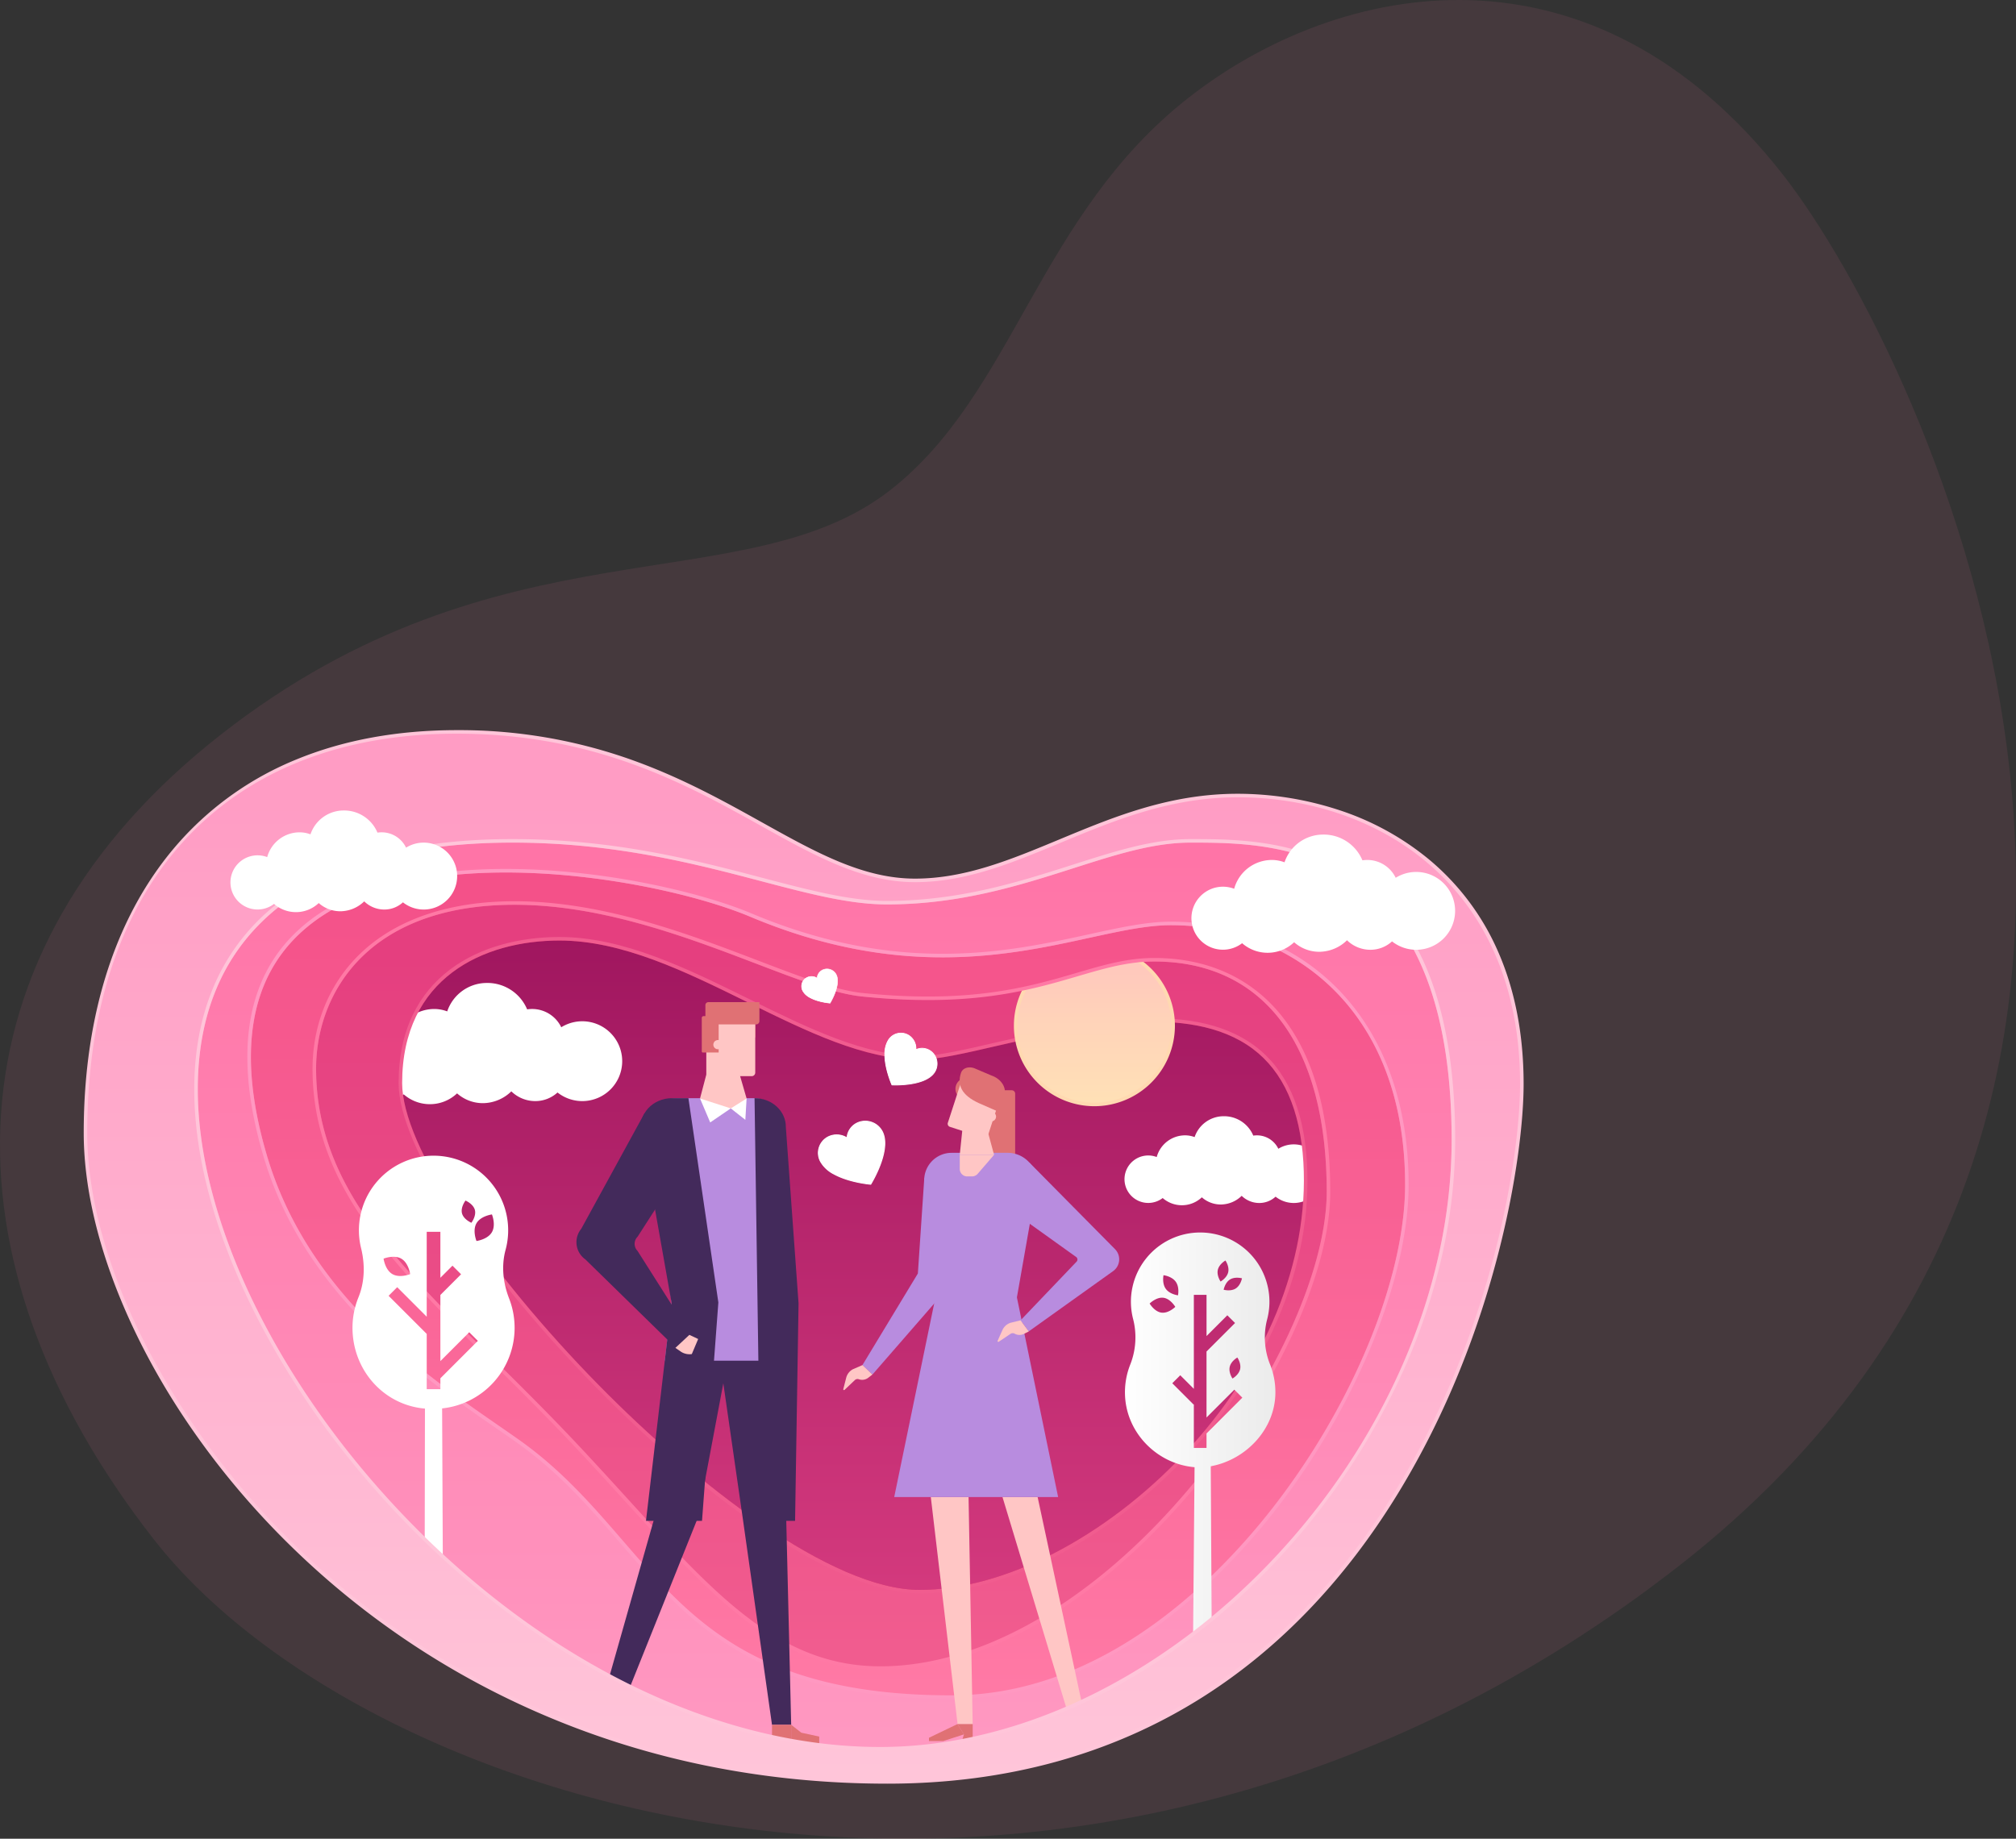 <svg xmlns="http://www.w3.org/2000/svg" xmlns:xlink="http://www.w3.org/1999/xlink" width="1083.68" height="988.618" viewBox="0 0 1083.68 988.618"><rect x="0" y="0" width="1083.68" height="988.618" fill="#333333" stroke="none"/><defs><style>.a{fill:#e77099;opacity:0.1;isolation:isolate;}.b{fill:url(#a);}.c{fill:#c92261;}.d{fill:#fff;}.e{fill:url(#b);}.f{fill:#f15c8f;}.g{fill:url(#c);}.h{fill:#ffd9b1;}.i{fill:url(#d);}.j{fill:#ff79a5;}.k{fill:url(#e);}.l{fill:#ff98c1;}.m{fill:#432a5b;}.n{fill:#e07174;}.o{fill:#b88cdf;}.p{fill:#ffc6c5;}.q{fill:url(#f);}.r{fill:url(#g);}.s{fill:url(#h);}.t{fill:#ffc5d9;}</style><linearGradient id="a" x1="0.5" y1="0.993" x2="0.5" y2="-0.009" gradientUnits="objectBoundingBox"><stop offset="0.004" stop-color="#d3397d"/><stop offset="1" stop-color="#9e155e"/></linearGradient><linearGradient id="b" x1="0.5" y1="0.981" x2="0.5" y2="0.068" gradientUnits="objectBoundingBox"><stop offset="0.004" stop-color="#f15c8f"/><stop offset="1" stop-color="#e53f7f"/></linearGradient><linearGradient id="c" x1="0.5" y1="1.013" x2="0.5" y2="-0.271" gradientUnits="objectBoundingBox"><stop offset="0" stop-color="#ffe1b6"/><stop offset="0.428" stop-color="#ffd3b9"/><stop offset="0.995" stop-color="#ffbbc1"/></linearGradient><linearGradient id="d" x1="0.5" y1="0.987" x2="0.5" y2="0.044" gradientUnits="objectBoundingBox"><stop offset="0" stop-color="#ff79a5"/><stop offset="1" stop-color="#f34e87"/></linearGradient><linearGradient id="e" x1="0.5" y1="0.987" x2="0.5" y2="-0.035" gradientUnits="objectBoundingBox"><stop offset="0" stop-color="#ff98c1"/><stop offset="1" stop-color="#ff70a4"/></linearGradient><linearGradient id="f" x1="45.885" y1="-20.174" x2="47" y2="-20.174" gradientUnits="objectBoundingBox"><stop offset="0" stop-color="#fff"/><stop offset="0.995" stop-color="#ebebeb"/></linearGradient><linearGradient id="g" x1="0" y1="0.5" x2="1" y2="0.5" xlink:href="#f"/><linearGradient id="h" x1="0.5" y1="0.991" x2="0.5" y2="0.056" gradientUnits="objectBoundingBox"><stop offset="0" stop-color="#ffc5d9"/><stop offset="1" stop-color="#ff9cc4"/></linearGradient></defs><g transform="translate(37.785 386.322)"><path class="a" d="M345.041,24.887c-81.052,63.36-93.982,159.1-160.422,211.036C106.226,297.2-24.95,249.9-175.1,367.274s-153.482,282.906-36.22,432.91c117.565,150.392,499.892,264.29,820.12,13.96S742.264,166.067,664.36,66.41C561.619-65.026,426.1-38.478,345.041,24.887Z" transform="translate(256.253 -358.811)"/><g transform="translate(130.217 98.233)"><g transform="translate(46.267 19.223)"><path class="b" d="M36.614,103.206c0-54.368,40.449-77.591,85.523-77.591,66.521,0,132.937,64.025,193.517,64.025,44.038,0,199.661-72.536,207.309,56.076C530.1,265.765,405.555,376.648,315.782,376.648S36.614,173.288,36.614,103.206Z" transform="translate(-35.664 -24.66)"/><path class="c" d="M316.568,378.388c-21.394,0-48.989-11.111-82.015-33.026-29.251-19.414-61.038-46.279-91.91-77.7-29.39-29.911-56.041-62.172-75.038-90.856C47.219,146.049,36.45,120.868,36.45,104c0-57.911,44.669-78.546,86.473-78.546,34.259,0,68.536,16.9,101.683,33.234,32.128,15.835,62.473,30.791,91.834,30.791,9.519,0,24.549-3.48,41.954-7.515,43.668-10.115,103.472-23.976,138.345,2.084,16.837,12.587,26.246,33.582,27.96,62.4,1.673,28.133-3.706,56.828-15.992,85.292-11.088,25.69-27.925,50.911-48.688,72.948C417.179,350.15,362.215,378.388,316.568,378.388ZM122.923,27.355C82.04,27.355,38.349,47.487,38.349,104c0,16.5,10.665,41.311,30.843,71.766,18.933,28.579,45.5,60.748,74.806,90.566,52.335,53.256,125.15,110.159,172.569,110.159,45.138,0,99.575-28.012,142.062-73.1,43.934-46.626,67.326-103.785,64.17-156.821-1.679-28.238-10.833-48.757-27.2-60.991-34.161-25.534-93.473-11.794-136.776-1.754-17.515,4.059-32.644,7.562-42.382,7.562-29.807,0-60.343-15.054-92.674-30.988C190.816,44.152,156.742,27.355,122.923,27.355Z" transform="translate(-36.45 -25.45)"/></g><g transform="translate(21.052 43.934)"><path class="d" d="M118.963,71.144A20.635,20.635,0,0,1,84.988,86.893a16.916,16.916,0,0,1-11.916,4.893,18.129,18.129,0,0,1-13.137-5.61C56.426,90,50.544,92.509,44.14,92.851V29.885c.8-.017,1.28-.029,1.65-.029,9.455,0,19.107,5.946,22.268,14.3a17.9,17.9,0,0,1,3.219-.3,16.691,16.691,0,0,1,15.378,10.2,20.694,20.694,0,0,1,32.308,17.08Z" transform="translate(25.6 -29.057)"/><path class="d" d="M103.566,29.861V92.827a12.253,12.253,0,0,1-1.291.041A20.547,20.547,0,0,1,88.188,87.3a20.634,20.634,0,0,1-28.718.585,16.583,16.583,0,1,1-3.891-27.867A20.635,20.635,0,0,1,83.55,45.378,21.945,21.945,0,0,1,103.566,29.861Z" transform="translate(-31.429 -29.033)"/><path class="d" d="M74.118,94.9a21.307,21.307,0,0,1-14.046-5.275,17.372,17.372,0,1,1-4.383-30.015A21.56,21.56,0,0,1,76.4,43.724a19.776,19.776,0,0,1,7.041,1.285,22.462,22.462,0,0,1,20.2-15.262c.579-.017,1.042-.029,1.419-.029a23.144,23.144,0,0,1,21.336,14.2,17.771,17.771,0,0,1,2.652-.2,17.373,17.373,0,0,1,15.691,9.82,21.459,21.459,0,1,1-2.009,35.075,17.666,17.666,0,0,1-11.956,4.626A18.435,18.435,0,0,1,117.9,88a22.1,22.1,0,0,1-14.174,6.311V94.3a7.226,7.226,0,0,1-1.06.046,20.847,20.847,0,0,1-13.931-5.263A21.18,21.18,0,0,1,74.118,94.9ZM60.124,87.507l.521.481a19.7,19.7,0,0,0,27.5-.562l.55-.556.567.533a19.323,19.323,0,0,0,13.4,5.344h.417l.544-.035A20.366,20.366,0,0,0,117.306,86.3l.6-.648.591.654a16.734,16.734,0,0,0,12.275,5.338,16.068,16.068,0,0,0,11.354-4.661l.521-.515.556.475a19.826,19.826,0,1,0,1.639-31.555l-.811.556-.382-.909a15.778,15.778,0,0,0-14.6-9.71,16.368,16.368,0,0,0-3.011.284l-.66.122-.237-.631a21.527,21.527,0,0,0-20.08-13.78c-.359,0-.811.012-1.355.029A20.9,20.9,0,0,0,84.7,46.3l-.261.834-.811-.336A18.285,18.285,0,0,0,76.4,45.322,19.944,19.944,0,0,0,57.026,60.879l-.214.961-.9-.4a15.639,15.639,0,0,0-6.433-1.372,15.786,15.786,0,0,0-.012,31.573,15.554,15.554,0,0,0,10.115-3.682Z" transform="translate(-32.095 -29.718)"/></g><g transform="translate(436.446 115.585)"><path class="d" d="M167.625,72.511a15.155,15.155,0,0,1-24.949,11.563,12.419,12.419,0,0,1-8.749,3.59,13.31,13.31,0,0,1-9.646-4.117c-2.577,2.808-6.9,4.649-11.6,4.9V42.212c.585-.012.938-.017,1.21-.017,6.948,0,14.035,4.366,16.351,10.5a13.294,13.294,0,0,1,2.368-.214A12.25,12.25,0,0,1,143.9,59.97a15.189,15.189,0,0,1,23.721,12.541Z" transform="translate(-61.472 -41.604)"/><path class="d" d="M156.318,42.2V88.436c0,.017-.631.029-.944.029a15.067,15.067,0,0,1-10.347-4.088,15.148,15.148,0,0,1-21.093.428,12.175,12.175,0,1,1-2.854-20.462,15.161,15.161,0,0,1,20.543-10.752A16.111,16.111,0,0,1,156.318,42.2Z" transform="translate(-103.346 -41.59)"/><path class="d" d="M134.7,89.958a15.668,15.668,0,0,1-10.318-3.873,12.759,12.759,0,1,1-3.213-22.042,15.838,15.838,0,0,1,15.2-11.667,14.493,14.493,0,0,1,5.17.944,16.493,16.493,0,0,1,14.828-11.2c.428-.012.77-.023,1.048-.023a17,17,0,0,1,15.662,10.428,13.811,13.811,0,0,1,1.945-.145,12.751,12.751,0,0,1,11.522,7.214,15.757,15.757,0,1,1-1.476,25.754,12.957,12.957,0,0,1-8.778,3.4,13.521,13.521,0,0,1-9.449-3.856,16.174,16.174,0,0,1-10.4,4.638v-.006a5.259,5.259,0,0,1-.782.035,15.3,15.3,0,0,1-10.231-3.868A15.542,15.542,0,0,1,134.7,89.958Zm-10.277-5.431.382.353A14.475,14.475,0,0,0,145,84.47l.4-.405.417.388a14.2,14.2,0,0,0,9.843,3.926h.307l.4-.029a14.962,14.962,0,0,0,10.046-4.707l.434-.481.434.481a12.3,12.3,0,0,0,9.015,3.926,11.776,11.776,0,0,0,8.338-3.428l.382-.376.411.347a14.556,14.556,0,1,0,1.2-23.166l-.6.405-.278-.666a11.584,11.584,0,0,0-10.723-7.133,12.218,12.218,0,0,0-2.206.208l-.486.087-.174-.457a15.807,15.807,0,0,0-14.741-10.121c-.272,0-.6.012-1,.023A15.347,15.347,0,0,0,142.47,54.269l-.191.614-.6-.243a13.331,13.331,0,0,0-5.309-1.089,14.654,14.654,0,0,0-14.226,11.424l-.151.706-.66-.3a11.6,11.6,0,1,0,2.692,19.477Z" transform="translate(-103.839 -42.093)"/></g><path class="e" d="M480.169,52.807c-39.673,0-71.494,27.317-157.087,18.806-38.15-3.8-110.93-49.319-186.778-49.319-77.377,0-107.681,46.094-107.681,89.119,0,78.095,66.868,124.1,140.325,202.127,62.578,66.469,99.882,120.107,164.012,120.107,121.959,0,240.827-168.841,240.827-256.118S533.431,52.807,480.169,52.807ZM354.059,392.555c-89.767,0-279.168-203.36-279.168-273.442,0-54.368,40.449-77.591,85.523-77.591,66.521,0,132.937,64.025,193.517,64.025,44.038,0,199.66-72.536,207.309,56.076C568.379,281.672,443.832,392.555,354.059,392.555Z" transform="translate(-27.673 -21.344)"/><path class="f" d="M333.745,435.387c-54.784,0-89.559-38.208-137.691-91.082-8.6-9.443-17.486-19.211-27.016-29.332-15.106-16.044-29.778-30.582-43.969-44.64C71.09,216.857,28.459,174.614,28.459,112.2c0-23.71,8.917-45.509,25.111-61.373C72.729,32.054,101.609,22.13,137.09,22.13c47.286,0,93.455,17.654,130.557,31.839,22.529,8.615,41.989,16.056,56.313,17.48,53.893,5.361,86.681-3.607,113.026-10.816,15.685-4.29,29.228-8,43.969-8,27.965,0,51.311,10.37,67.517,29.98,17.949,21.73,27.051,53.928,27.051,95.7,0,21.556-7.11,48.265-20.566,77.238-13.438,28.938-32.227,58.044-54.339,84.163-23.727,28.041-50.459,51.478-77.3,67.789C392.872,426,362.736,435.387,333.745,435.387ZM137.09,24.029c-78.778,0-106.726,47.495-106.726,88.169,0,61.622,42.382,103.617,96.044,156.78,14.2,14.07,28.886,28.62,44.015,44.693,9.542,10.132,18.435,19.9,27.039,29.349,47.8,52.521,82.345,90.462,136.284,90.462,54.032,0,114.322-34.624,165.419-95,44.536-52.613,74.453-116.98,74.453-160.173,0-78.656-33.773-123.772-92.662-123.772-14.481,0-27.913,3.677-43.465,7.926-26.495,7.249-59.474,16.27-113.72,10.874-14.579-1.447-34.143-8.928-56.8-17.6C230.013,41.619,184.023,24.029,137.09,24.029ZM354.844,394.29c-21.394,0-48.989-11.111-82.015-33.026-29.251-19.414-61.038-46.279-91.91-77.7-29.39-29.911-56.041-62.172-75.038-90.856C85.5,161.951,74.726,136.771,74.726,119.9c0-57.911,44.669-78.546,86.473-78.546,34.259,0,68.536,16.9,101.683,33.234,32.128,15.835,62.474,30.791,91.834,30.791,9.519,0,24.549-3.48,41.954-7.515,43.668-10.115,103.472-23.976,138.345,2.084,16.837,12.587,26.246,33.582,27.96,62.4,1.673,28.133-3.706,56.828-15.992,85.292-11.088,25.69-27.925,50.911-48.688,72.948C455.456,366.053,400.492,394.29,354.844,394.29ZM161.2,43.258c-40.883,0-84.574,20.132-84.574,76.641,0,16.5,10.665,41.311,30.843,71.766,18.933,28.579,45.5,60.748,74.806,90.566,52.335,53.256,125.15,110.159,172.569,110.159,45.138,0,99.575-28.012,142.062-73.1,43.934-46.626,67.326-103.785,64.17-156.821-1.679-28.238-10.833-48.757-27.2-60.991C499.714,75.942,440.4,89.681,397.1,99.721c-17.515,4.059-32.644,7.562-42.382,7.562-29.807,0-60.343-15.054-92.674-30.988C229.092,60.054,195.018,43.258,161.2,43.258Z" transform="translate(-28.459 -22.13)"/><g transform="translate(377.001 23.652)"><circle class="g" cx="42.329" cy="42.329" r="42.329" transform="translate(0.952 0.948)"/><path class="h" d="M136.852,112.769a43.277,43.277,0,1,1,43.28-43.274A43.326,43.326,0,0,1,136.852,112.769Zm0-84.655a41.378,41.378,0,1,0,41.375,41.381A41.425,41.425,0,0,0,136.852,28.114Z" transform="translate(-93.572 -26.215)"/></g></g><g transform="translate(66.626 64.807)"><g transform="translate(28.552 16.07)"><path class="i" d="M518.026,47.635c-46.6,0-115.608,41.856-225.767-4.493C219.451,12.507-25.95-22.036,31.092,172.263c24.185,82.368,97.757,126.69,136.1,153.868,75.1,53.221,81.522,137.477,232.987,137.477,135.931,0,244.712-177.9,244.712-275.48C644.9,97.365,587.257,47.635,518.026,47.635ZM361.941,448c-64.129,0-101.434-53.638-164.012-120.107C124.472,249.872,57.6,203.865,57.6,125.77c0-43.025,30.3-89.119,107.681-89.119,75.848,0,148.645,45.387,186.778,49.319,91.232,9.4,117.414-18.806,157.087-18.806,53.262,0,93.618,37.449,93.618,124.721S483.9,448,361.941,448Z" transform="translate(-21.616 -18.346)"/><path class="j" d="M400.975,465.349c-105.736,0-140.9-40.692-178.133-83.769-16.032-18.551-32.609-37.733-55.4-53.887-3.48-2.467-7.255-5.078-11.25-7.84-20.41-14.116-45.81-31.683-69.329-55.433-27.867-28.133-46.152-57.934-55.885-91.1C14.838,118.364,21.52,77.232,50.823,51.055c32.482-29.008,85.6-33.217,124.455-31.636,47.391,1.928,93.484,13.253,118.144,23.629,39.03,16.426,73.069,21.695,102.673,21.695,30.716,0,56.666-5.668,78.512-10.439,16.779-3.671,31.271-6.838,44.212-6.838,35.261,0,67.25,12.964,90.08,36.506,24.688,25.453,37.739,61.744,37.739,104.943,0,24.352-6.635,53.592-19.188,84.568a383.551,383.551,0,0,1-52.393,90.352c-23.351,29.951-50.32,54.866-78,72.05C465.574,455.431,433.248,465.349,400.975,465.349ZM161.364,21.035c-36.529,0-80.961,6.155-109.274,31.439C23.384,78.118,16.888,118.6,32.8,172.783c21.886,74.557,83.624,117.252,124.472,145.5,4,2.768,7.782,5.385,11.267,7.857,22.98,16.281,39.638,35.556,55.746,54.194,36.934,42.741,71.824,83.109,176.692,83.109,81.789,0,143.232-63.145,172.581-100.78C616.8,307.2,644.738,239,644.738,188.914c0-96.4-63.244-139.543-125.92-139.543-12.738,0-27.137,3.15-43.807,6.792C431.865,65.588,372.767,78.5,292.686,44.8c-24.5-10.306-70.33-21.568-117.49-23.484C170.755,21.139,166.129,21.035,161.364,21.035ZM362.733,449.745c-54.784,0-89.559-38.208-137.691-91.082-8.6-9.443-17.486-19.211-27.016-29.332-15.106-16.044-29.778-30.582-43.969-44.64-53.98-53.476-96.611-95.719-96.611-158.135,0-23.71,8.917-45.509,25.111-61.373,19.159-18.771,48.039-28.695,83.52-28.695,47.4,0,93.67,17.683,130.847,31.885,22.407,8.569,41.763,15.963,56.029,17.434,58.027,5.987,89.738-3.323,115.22-10.8C482.81,70.707,495.444,67,509.942,67c27.965,0,51.311,10.37,67.517,29.98,17.949,21.73,27.051,53.928,27.051,95.7,0,21.556-7.11,48.265-20.566,77.238-13.439,28.938-32.227,58.044-54.339,84.163-23.727,28.041-50.459,51.478-77.3,67.789C421.86,440.36,391.723,449.745,362.733,449.745ZM166.077,38.387c-78.778,0-106.726,47.495-106.726,88.169,0,61.622,42.382,103.617,96.044,156.78,14.2,14.07,28.886,28.62,44.015,44.693,9.542,10.132,18.435,19.9,27.039,29.349,47.8,52.521,82.345,90.462,136.284,90.462,54.032,0,114.322-34.624,165.419-95,44.536-52.613,74.453-116.98,74.453-160.173,0-78.656-33.773-123.772-92.662-123.772-14.22,0-26.738,3.677-41.23,7.926-25.644,7.527-57.558,16.9-115.955,10.874-14.515-1.494-33.975-8.934-56.516-17.544C259.214,56,213.132,38.387,166.077,38.387Z" transform="translate(-22.407 -19.132)"/></g><g transform="translate(0 0)"><path class="k" d="M552.2,16.522c-45.086,0-92.61,33.234-163.282,33.234-47.518,0-107.218-33.234-201.044-33.234-352.915,0-92.477,488.139,197.4,488.139,159.617,0,308.274-166.438,308.274-327.288S597.28,16.522,552.2,16.522ZM423.808,476.9c-151.465,0-157.886-84.255-232.987-137.476-38.347-27.178-111.92-71.5-136.1-153.868C-2.326-8.745,243.075,25.8,315.883,56.432c110.159,46.349,179.164,4.493,225.767,4.493,69.23,0,126.869,49.73,126.869,140.493C668.52,299,559.738,476.9,423.808,476.9Z" transform="translate(-16.688 -15.567)"/><path class="l" d="M386.058,506.406c-45.5,0-91.956-11.84-138.09-35.186-41.653-21.07-82.356-51.571-117.715-88.192C60.692,310.973,17.476,222.022,17.476,150.886c0-19.495,3.231-37.4,9.594-53.2A111.524,111.524,0,0,1,57.392,54.959c29.32-25.615,73.486-38.6,131.27-38.6,54.941,0,98.84,11.539,134.118,20.809,25.377,6.67,47.292,12.431,66.926,12.431,39.14,0,71.3-10.283,99.68-19.35,23.3-7.452,43.436-13.89,63.6-13.89,23.166,0,58.172,0,88.111,20.271,16.519,11.18,29.425,27.386,38.358,48.167,10.5,24.41,15.824,55.821,15.824,93.369,0,39.383-8.679,79.548-25.8,119.371a374.85,374.85,0,0,1-68.732,105.238C539.8,468.633,461.547,506.406,386.058,506.406ZM188.662,18.262c-57.309,0-101.058,12.831-130.019,38.127-26.049,22.76-39.262,54.553-39.262,94.5,0,70.666,43.008,159.108,112.244,230.816C206.964,459.745,299.7,504.5,386.058,504.5c155.1,0,307.319-161.644,307.319-326.339,0-68.906-17.943-116-53.343-139.96-29.459-19.941-64.118-19.941-87.046-19.941-19.871,0-39.87,6.392-63.024,13.8C461.455,41.173,429.147,51.5,389.706,51.5c-19.883,0-41.908-5.79-67.407-12.495C287.125,29.767,243.353,18.262,188.662,18.262ZM424.6,478.644c-105.736,0-140.9-40.692-178.133-83.769-16.032-18.551-32.609-37.733-55.4-53.887-3.48-2.467-7.255-5.078-11.25-7.84C159.4,319.032,134,301.465,110.48,277.715c-27.867-28.133-46.152-57.934-55.885-91.1C38.459,131.658,45.14,90.526,74.443,64.35c32.482-29.008,85.6-33.217,124.455-31.636,47.391,1.928,93.484,13.253,118.144,23.629C396.573,89.8,455.323,76.966,498.227,67.6c16.779-3.671,31.271-6.838,44.212-6.838,35.261,0,67.25,12.964,90.08,36.506,24.688,25.453,37.739,61.744,37.739,104.943,0,24.352-6.635,53.592-19.188,84.568a383.551,383.551,0,0,1-52.393,90.352c-23.351,29.951-50.32,54.866-78,72.05C489.194,468.725,456.869,478.644,424.6,478.644ZM184.985,34.329c-36.529,0-80.961,6.155-109.274,31.439C47,91.412,40.508,131.89,56.419,186.078c21.886,74.557,83.624,117.252,124.472,145.5,4,2.768,7.782,5.385,11.267,7.857,22.98,16.281,39.638,35.556,55.746,54.194,36.934,42.741,71.824,83.109,176.692,83.109,81.789,0,143.232-63.145,172.581-100.78,43.239-55.462,71.182-123.662,71.182-173.75,0-96.4-63.244-139.543-125.92-139.543-12.738,0-27.137,3.15-43.807,6.792C455.48,78.883,396.387,91.794,316.307,58.1c-24.5-10.306-70.33-21.568-117.49-23.484C194.376,34.433,189.75,34.329,184.985,34.329Z" transform="translate(-17.476 -16.357)"/></g><g transform="translate(205.443 87.689)"><g transform="translate(10.435 173.175)"><path class="m" d="M157.081,165.409v-104H101.609L86.339,165.137,54.761,276.477H65.076l44.653-111.34,13.551-71.99,10.411,72.262,15.757,111.34h10.314Z" transform="translate(-54.761 -61.412)"/></g><g transform="translate(20.749 388.24)"><path class="n" d="M71.62,109.083H61.981l-5.439-2.845V98.556l5.439,4.268L71.62,104.9Z" transform="translate(-56.542 -98.556)"/></g><g transform="translate(115.436 388.512)"><path class="n" d="M87.974,109.131H78.335L72.9,106.285V98.6l5.439,4.268,9.639,2.08Z" transform="translate(-72.896 -98.603)"/></g><g transform="translate(105.127 388.512)"><path class="n" d="M78.425,109.131h-7.31V98.6H81.424v7.682Z" transform="translate(-71.115 -98.603)"/></g><g transform="translate(39.183 51.617)"><path class="o" d="M71.688,150.466,68.04,181.576h62.4V54.018c0-7.51-6.653-13.6-14.863-13.6H74.594c-8.882,0-15.778,7.075-14.77,15.146Z" transform="translate(-59.726 -40.417)"/></g><g transform="translate(34.602 51.617)"><g transform="translate(61.142)"><path class="m" d="M69.495,40.417l3.312,227.261H91.283l1.864-116.963L86.321,55.969c.1-8.563-7.446-15.552-16.8-15.552Z" transform="translate(-69.495 -40.417)"/></g><path class="m" d="M91.84,267.678l8.783-117.426L84.527,40.417H75.738C65.385,40.417,57.5,48.9,59.155,58.25l16.322,92.216L61.72,267.678Z" transform="translate(-58.935 -40.417)"/></g><g transform="translate(0 59.712)"><path class="m" d="M108.544,170.074,57.76,120.408a11.321,11.321,0,0,1-2.229-16.426L89.565,41.815l26.223,19.8L85.842,108.2a5.422,5.422,0,0,0-.006,7.683l28.932,45.642Z" transform="translate(-52.959 -41.815)"/></g><g transform="translate(53.194 178.875)"><path class="p" d="M74.392,64.631,69.673,62.4,62.146,69.4l3.167,2.165a8.416,8.416,0,0,0,5.657,1.164Z" transform="translate(-62.146 -62.396)"/></g><g transform="translate(91.03 6.399)"><rect class="n" width="5.093" height="12.606"/></g><g transform="translate(69.814 5.978)"><path class="p" d="M2.173,0H24.135a2.173,2.173,0,0,1,2.173,2.173V31.895a1.922,1.922,0,0,1-1.922,1.922H1.076A1.076,1.076,0,0,1,0,32.741V2.173A2.173,2.173,0,0,1,2.173,0Z"/></g><g transform="translate(67.379 7.507)"><path class="n" d="M.943,0H9.068a0,0,0,0,1,0,0V19.555a0,0,0,0,1,0,0H.557A.557.557,0,0,1,0,19V.943A.943.943,0,0,1,.943,0Z"/></g><g transform="translate(73.61 20.369)"><path class="p" d="M70.605,37.278a2.476,2.476,0,1,1-2.467-2.258A2.372,2.372,0,0,1,70.605,37.278Z" transform="translate(-65.672 -35.02)"/></g><g transform="translate(66.432 51.788)"><path class="d" d="M64.432,40.446l5.481,12.881,11.055-7.549,7.822,6.148.686-11.48Z" transform="translate(-64.432 -40.446)"/></g><g transform="translate(69.323)"><path class="n" d="M1.581,0H29.035a0,0,0,0,1,0,0V10.2a1.751,1.751,0,0,1-1.751,1.751H0a0,0,0,0,1,0,0V1.581A1.581,1.581,0,0,1,1.581,0Z"/></g><g transform="translate(66.432 27.529)"><path class="p" d="M82.437,36.257H70.824L64.432,60.515l16.536,5.332,8.507-5.332Z" transform="translate(-64.432 -36.257)"/></g></g><g transform="translate(348.877 122.743)"><g transform="translate(75.856 12.308)"><path class="n" d="M0,0H14.7a1.844,1.844,0,0,1,1.844,1.844V62.162a0,0,0,0,1,0,0H0a0,0,0,0,1,0,0V0A0,0,0,0,1,0,0Z"/></g><g transform="translate(85.586 231.017)"><path class="p" d="M92.513,77.456H111.4l26.215,122.209h-8.112Z" transform="translate(-92.513 -77.456)"/></g><g transform="translate(47.057 231.017)"><path class="p" d="M106.15,77.456l2.223,122.209h-8.112L85.859,77.456Z" transform="translate(-85.859 -77.456)"/></g><g transform="translate(107.188 353.087)"><path class="n" d="M96.244,107.678H103.9l11.147-3.6-3.49-5.535-15.314,7.366Z" transform="translate(-96.244 -98.539)"/></g><g transform="translate(122.502 353.087)"><path class="n" d="M101.271,107.678h5.807V98.539H98.89l3.49,5.535Z" transform="translate(-98.89 -98.539)"/></g><g transform="translate(46.067 353.087)"><path class="n" d="M85.688,107.678h7.657l11.148-3.6L101,98.539l-15.314,7.366Z" transform="translate(-85.688 -98.539)"/><g transform="translate(15.314)"><path class="n" d="M90.716,107.678h5.807V98.539H88.333l3.491,5.535Z" transform="translate(-88.333 -98.539)"/></g></g><g transform="translate(10.284 59.573)"><path class="o" d="M84.912,153.427l41.546-47.765,7.569-54.735-21.256-3.082L109.329,99.1,79.508,148.38Z" transform="translate(-79.508 -47.845)"/></g><g transform="translate(60.313 5.629)"><path class="n" d="M99.725,46.377A5.943,5.943,0,1,1,96,38.844,5.936,5.936,0,0,1,99.725,46.377Z" transform="translate(-88.148 -38.529)"/></g><g transform="translate(43.503 45.953)"><path class="o" d="M94.6,145.8l36.575-.347,14.486-82.42a15.686,15.686,0,0,0-15.581-17.544H99.991A14.745,14.745,0,0,0,85.279,61.218Z" transform="translate(-85.245 -45.493)"/></g><g transform="translate(27.394 122.67)"><path class="o" d="M148.2,58.743H104.827L82.463,167.09h88.1Z" transform="translate(-82.463 -58.743)"/></g><g transform="translate(55.683 6.641)"><g transform="translate(0 0)"><path class="p" d="M.967,0H20.88a1.727,1.727,0,0,1,1.727,1.727V26.084a0,0,0,0,1,0,0H0a0,0,0,0,1,0,0V.967A.967.967,0,0,1,.967,0Z" transform="matrix(-0.951, -0.309, 0.309, -0.951, 21.501, 31.792)"/></g></g><g transform="translate(76.953 23.885)"><path class="p" d="M91.587,42.657a2.585,2.585,0,1,0,3.636-.411A2.579,2.579,0,0,0,91.587,42.657Z" transform="translate(-91.023 -41.682)"/></g><g transform="translate(62.62 24.315)"><path class="p" d="M90.9,41.756l10.578,2.418,5.52,20.29H88.547Z" transform="translate(-88.547 -41.756)"/></g><g transform="translate(62.553)"><path class="n" d="M109.51,61.455,98.8,56.76c-9.241-4.261-11.736-9.721-9.49-16.368h0c.8-2.374,3.908-3.474,6.925-2.455l9.368,3.989c5.211,1.76,8.309,6.514,6.925,10.613Z" transform="translate(-88.535 -37.556)"/></g><g transform="translate(82.381 51.175)"><path class="o" d="M109.26,137.2l45.387-32.435a7.788,7.788,0,0,0,.938-11.875l-45.978-46.5L91.96,66.521l42.782,30.635a1.687,1.687,0,0,1,.243,2.542l-30.1,31.526Z" transform="translate(-91.96 -46.395)"/></g><g transform="translate(82.94 136.004)"><path class="p" d="M104.421,61.046,98.944,62.4a7.242,7.242,0,0,0-4.279,3.9L92.094,72.07a.407.407,0,0,0,.6.5l6.334-4.256a2.116,2.116,0,0,1,2.206-.087h0a5.374,5.374,0,0,0,5.031.1l2.582-1.3Z" transform="translate(-92.056 -61.046)"/></g><g transform="translate(0 160.078)"><path class="p" d="M88.045,65.2l-5.17,2.252a7.243,7.243,0,0,0-3.567,4.568l-1.563,6.12a.408.408,0,0,0,.677.394l5.529-5.257a2.112,2.112,0,0,1,2.16-.457h0a5.368,5.368,0,0,0,4.974-.747l2.333-1.795Z" transform="translate(-77.732 -65.204)"/></g><g transform="translate(62.62 47.024)"><path class="p" d="M95.136,57.287H92.565a4.017,4.017,0,0,1-4.018-4.018V45.678h18.447L98.181,55.9A4.037,4.037,0,0,1,95.136,57.287Z" transform="translate(-88.547 -45.678)"/></g></g><g transform="translate(85.071 170.221)"><path class="q" d="M119.308,138.335a43.4,43.4,0,0,0-2.953-15.783c-3.254-8.361-4.25-17.515-1.9-26.171a40.117,40.117,0,1,0-77.672-.9c2.165,8.789,1.992,18.076-1.419,26.46a43.481,43.481,0,0,0-3.144,18.557c1.054,21.735,17.439,39.435,38.9,41.248l-.179,99.367H80.8l-.457-99.471A43.537,43.537,0,0,0,119.308,138.335Zm-39.9,27.126V171.3H72.068V141.589L51.577,121.1l4.626-4.626,15.864,15.864V86.689h7.342v24.717l6.5-6.5,4.626,4.626L79.409,120.653v35.562L94.926,140.7l4.626,4.62ZM58.421,101.147c3.949,2.3,4.736,8.3,4.736,8.3s-5.61,2.275-9.553-.023-4.73-8.3-4.73-8.3S54.478,98.848,58.421,101.147ZM107.1,86.9c-2.293,3.943-8.291,4.736-8.291,4.736s-2.275-5.61.017-9.553,8.3-4.73,8.3-4.73S109.4,82.955,107.1,86.9Zm-9.148-11.95c.868,3.294-1.882,6.884-1.882,6.884s-4.163-1.76-5.037-5.06,1.882-6.878,1.882-6.878S97.08,71.653,97.954,74.947Z" transform="translate(-32.169 -45.756)"/></g><g transform="translate(500.301 211.533)"><path class="r" d="M184.749,138.8a40.306,40.306,0,0,0-2.739-14.643,38.953,38.953,0,0,1-1.766-24.289,37.228,37.228,0,1,0-72.073-.84,39.817,39.817,0,0,1-1.32,24.555,40.391,40.391,0,0,0-2.918,17.225c.978,20.166,17.457,36.592,37.368,38.272l-.811,92.217h10.051L150,178.571C168.861,175.149,184.749,158.648,184.749,138.8ZM166.783,77.525s-.689,3.8-3.41,5.495-6.433.643-6.433.643.689-3.8,3.4-5.495S166.783,77.525,166.783,77.525ZM165.775,126.4c-.724,3.121-4.094,5.008-4.094,5.008s-2.2-3.179-1.476-6.3,4.094-5,4.094-5S166.5,123.277,165.775,126.4ZM153.808,72.957c.724-3.121,4.093-5.008,4.093-5.008s2.2,3.179,1.476,6.3-4.094,5-4.094,5S153.084,76.077,153.808,72.957Zm-29.2,2.9s4.406.5,6.56,3.486,1.227,7.324,1.227,7.324-4.412-.5-6.56-3.486S124.609,75.857,124.609,75.857Zm-1.083,20.12c-3.81-.5-6.375-4.893-6.375-4.893s3.607-3.6,7.417-3.1,6.375,4.893,6.375,4.893S127.336,96.47,123.526,95.977Zm24.2,64.963v7.782h-6.815V145.238l-.145.145-11.441-11.447,4.29-4.29,7.3,7.3V86.407h6.815v22.175L158.909,97.4l4.157,4.151-15.343,15.338V152.36L162.684,137.4l4.3,4.29Z" transform="translate(-103.885 -52.892)"/></g></g><g transform="translate(7.215 6.242)"><path class="s" d="M626.654,40.619c-69.566,0-116.326,45.619-173.351,45.619-67.285,0-117.466-79.832-246.339-79.832S7.379,93.2,7.379,221.954c0,129.081,156.247,348.983,431.1,348.983s341-289.677,341-375.212C779.48,82.914,696.226,40.619,626.654,40.619Zm-192.232,512.5c-289.874,0-550.311-488.139-197.4-488.139,93.826,0,153.526,33.234,201.044,33.234,70.672,0,118.2-33.234,163.282-33.234s141.344,0,141.344,160.851S594.039,553.116,434.422,553.116Z" transform="translate(-6.429 -5.456)"/><path class="t" d="M439.267,572.678c-64.923,0-126.724-12.269-183.686-36.453a442.961,442.961,0,0,1-135.595-89.906C84.991,412.43,55.955,372.948,36.02,332.141c-18.846-38.567-28.8-76.393-28.8-109.4,0-64.668,17.879-118.85,51.7-156.687a170.043,170.043,0,0,1,62.914-44.166C147.152,11.505,176.056,6.242,207.75,6.242a275.452,275.452,0,0,1,95,16.328c26.564,9.577,49.157,22.164,69.091,33.269,29.123,16.223,54.275,30.235,82.252,30.235,26.906,0,51.49-10.219,77.516-21.041,29.071-12.084,59.133-24.578,95.835-24.578a174.989,174.989,0,0,1,53.522,8.419,148.288,148.288,0,0,1,49.591,27.051,133.846,133.846,0,0,1,36.482,48.369c9.409,20.983,14.18,45.277,14.18,72.218,0,37.988-14.122,132.9-67.569,220.18C685.206,463.138,650,499.887,609.01,525.93,560.184,556.947,503.072,572.678,439.267,572.678ZM207.75,8.141C83.37,8.141,9.12,88.367,9.12,222.74c0,68.981,44.033,156.2,112.186,222.212C205.075,526.092,318,570.773,439.267,570.773c146.949,0,229.438-84.331,272.759-155.078,53.221-86.919,67.285-181.382,67.285-219.184,0-106.489-76.277-154.151-151.87-154.151-36.32,0-66.2,12.419-95.1,24.434-26.211,10.9-50.963,21.185-78.251,21.185-28.469,0-53.823-14.127-83.178-30.478C331.44,35.51,282.318,8.141,207.75,8.141ZM435.208,554.857c-45.5,0-91.956-11.84-138.09-35.185C255.465,498.6,214.761,468.1,179.4,431.479,109.842,359.423,66.626,270.472,66.626,199.337c0-19.495,3.231-37.4,9.594-53.2a111.524,111.524,0,0,1,30.322-42.724c29.32-25.615,73.486-38.6,131.27-38.6,54.941,0,98.84,11.539,134.118,20.809,25.377,6.67,47.292,12.431,66.926,12.431,39.14,0,71.3-10.283,99.68-19.35,23.3-7.452,43.436-13.89,63.6-13.89,23.166,0,58.172,0,88.111,20.271,16.519,11.18,29.425,27.386,38.358,48.167,10.5,24.41,15.824,55.821,15.824,93.369,0,39.383-8.679,79.548-25.8,119.371A374.852,374.852,0,0,1,649.9,451.222C588.948,517.083,510.7,554.857,435.208,554.857ZM237.811,66.712c-57.309,0-101.058,12.831-130.019,38.127-26.049,22.76-39.262,54.553-39.262,94.5,0,70.666,43.008,159.108,112.244,230.816,75.339,78.037,168.076,122.8,254.433,122.8,155.1,0,307.319-161.644,307.319-326.339,0-68.906-17.943-116-53.343-139.96-29.459-19.941-64.112-19.941-87.046-19.941-19.871,0-39.87,6.392-63.024,13.8C510.6,89.623,478.3,99.952,438.855,99.952c-19.883,0-41.908-5.79-67.406-12.495C336.275,78.217,292.5,66.712,237.811,66.712Z" transform="translate(-7.215 -6.242)"/><g transform="translate(78.842 43.199)"><path class="d" d="M93.659,48.431A17.3,17.3,0,0,1,65.179,61.638a14.179,14.179,0,0,1-9.993,4.1,15.2,15.2,0,0,1-11.012-4.7c-2.941,3.208-7.874,5.309-13.242,5.6V13.842c.666-.012,1.071-.023,1.378-.023,7.932,0,16.027,4.985,18.673,11.991a14.8,14.8,0,0,1,2.7-.249,13.99,13.99,0,0,1,12.894,8.552A17.351,17.351,0,0,1,93.659,48.431Z" transform="translate(27.542 -13.147)"/><path class="d" d="M80.753,13.823V66.616c0,.023-.718.029-1.083.029a17.242,17.242,0,0,1-11.811-4.661,17.311,17.311,0,0,1-24.08.492,13.908,13.908,0,1,1-3.254-23.362,17.3,17.3,0,0,1,23.449-12.28A18.389,18.389,0,0,1,80.753,13.823Z" transform="translate(-20.272 -13.128)"/><path class="d" d="M56.07,68.354a17.871,17.871,0,0,1-11.783-4.424,14.561,14.561,0,1,1-3.671-25.163A18.082,18.082,0,0,1,57.98,25.445a16.626,16.626,0,0,1,5.9,1.077,18.841,18.841,0,0,1,16.93-12.8c.486-.012.88-.023,1.193-.023a19.418,19.418,0,0,1,17.891,11.91,15.049,15.049,0,0,1,2.218-.168,14.559,14.559,0,0,1,13.155,8.239,17.989,17.989,0,1,1-1.685,29.4,14.778,14.778,0,0,1-10.022,3.879,15.457,15.457,0,0,1-10.792-4.4,18.474,18.474,0,0,1-11.881,5.292h0a6.708,6.708,0,0,1-.886.035,17.47,17.47,0,0,1-11.678-4.412A17.768,17.768,0,0,1,56.07,68.354Zm-11.736-6.2.434.405a16.525,16.525,0,0,0,23.056-.475l.463-.463.475.446A16.176,16.176,0,0,0,80,66.548h.347l.457-.029a17.085,17.085,0,0,0,11.47-5.379l.5-.544.5.55a14.017,14.017,0,0,0,10.289,4.476,13.479,13.479,0,0,0,9.519-3.908l.44-.428.469.394a16.617,16.617,0,1,0,1.366-26.454l-.677.463-.318-.758a13.227,13.227,0,0,0-12.246-8.141,14.1,14.1,0,0,0-2.519.232l-.556.1-.2-.521A18.05,18.05,0,0,0,82,15.046c-.3,0-.683.012-1.135.023A17.517,17.517,0,0,0,64.94,27.6l-.22.7-.677-.278a15.27,15.27,0,0,0-6.062-1.239A16.724,16.724,0,0,0,41.734,39.833l-.174.8-.753-.342a13.237,13.237,0,1,0-5.4,25.325,13.029,13.029,0,0,0,8.476-3.086Z" transform="translate(-20.832 -13.703)"/></g><g transform="translate(595.409 56.145)"><path class="d" d="M194.76,56.331a20.121,20.121,0,0,1-33.13,15.355,16.491,16.491,0,0,1-11.62,4.771A17.7,17.7,0,0,1,137.2,70.992c-3.416,3.729-9.154,6.172-15.4,6.508V16.1c.782-.012,1.251-.023,1.61-.023,9.223,0,18.638,5.8,21.718,13.942a17.476,17.476,0,0,1,3.138-.29,16.279,16.279,0,0,1,15,9.947,20.182,20.182,0,0,1,31.5,16.658Z" transform="translate(-53.792 -15.292)"/><path class="d" d="M179.746,16.078v61.4c0,.023-.84.035-1.262.035a20.041,20.041,0,0,1-13.74-5.425,20.116,20.116,0,0,1-28,.573,16.171,16.171,0,1,1-3.792-27.172,20.122,20.122,0,0,1,27.271-14.284A21.419,21.419,0,0,1,179.746,16.078Z" transform="translate(-109.399 -15.273)"/><path class="d" d="M151.031,79.5a20.791,20.791,0,0,1-13.7-5.147,16.939,16.939,0,1,1-4.273-29.268,21.022,21.022,0,0,1,20.2-15.488,19.314,19.314,0,0,1,6.867,1.251,21.9,21.9,0,0,1,19.692-14.88c.562-.017,1.019-.029,1.384-.029A22.574,22.574,0,0,1,202,29.789a17.737,17.737,0,0,1,2.582-.191,16.938,16.938,0,0,1,15.3,9.577,20.923,20.923,0,1,1-1.963,34.2,17.211,17.211,0,0,1-11.655,4.51,17.984,17.984,0,0,1-12.553-5.118A21.489,21.489,0,0,1,179.9,78.922v-.006a6.9,6.9,0,0,1-1.036.046,20.313,20.313,0,0,1-13.583-5.136A20.658,20.658,0,0,1,151.031,79.5Zm-13.647-7.214.5.469a19.211,19.211,0,0,0,26.819-.544l.533-.544.556.521A18.84,18.84,0,0,0,178.863,77.4h.405l.533-.035a19.876,19.876,0,0,0,13.34-6.253l.579-.637.579.637a16.3,16.3,0,0,0,11.968,5.211,15.675,15.675,0,0,0,11.07-4.545l.51-.5.544.463a19.328,19.328,0,1,0,1.592-30.768l-.787.538-.37-.886a15.381,15.381,0,0,0-14.243-9.467,16.037,16.037,0,0,0-2.93.272l-.643.122-.232-.614A20.992,20.992,0,0,0,181.2,17.5c-.353,0-.793.006-1.32.023A20.388,20.388,0,0,0,161.349,32.1l-.255.816-.787-.324a17.8,17.8,0,0,0-7.052-1.442,19.454,19.454,0,0,0-18.893,15.17l-.2.938-.874-.394a15.4,15.4,0,1,0,3.572,25.864Z" transform="translate(-110.05 -15.939)"/></g><g transform="translate(394.668 209.992)"><path class="d" d="M96.278,43.534a9.569,9.569,0,0,0-5.454,8.042,10.208,10.208,0,0,0-9.918-.677,9.667,9.667,0,0,0-4.389,13.2c5.4,10.543,27.027,12.356,27.027,12.356s11.348-18.3,6.236-28.3A10.281,10.281,0,0,0,96.278,43.534Z" transform="translate(-75.17 -42.298)"/><path class="d" d="M90.84,45.368c.017.029-.012.075-.017.116a10.192,10.192,0,0,0-9.918-.677,9.66,9.66,0,0,0-4.383,13.2c5.39,10.543,27.027,12.356,27.027,12.356l.041-.064Z" transform="translate(-75.168 -36.205)"/><path class="d" d="M83.912,71.4A17.494,17.494,0,0,1,76.5,64.423,9.916,9.916,0,0,1,81,50.886a10.5,10.5,0,0,1,9.814.475,9.9,9.9,0,0,1,5.558-7.845,10.331,10.331,0,0,1,7.851-.428,10.5,10.5,0,0,1,5.993,5.176c5.118,10.011-5.778,27.792-6.242,28.544l-.081.127-.156-.012C103.094,76.865,92.058,75.881,83.912,71.4ZM90.3,51.65a9.979,9.979,0,0,0-9.073-.307,9.3,9.3,0,0,0-4.864,5.495,9.5,9.5,0,0,0,.591,7.365c5.02,9.826,24.694,12.008,26.657,12.2,1-1.662,10.914-18.6,6.143-27.919a10.013,10.013,0,0,0-5.692-4.921,9.8,9.8,0,0,0-7.463.411h0a9.414,9.414,0,0,0-5.315,7.84l-.029.423L90.894,52C90.7,51.876,90.5,51.76,90.3,51.65Z" transform="translate(-75.379 -42.51)"/></g><g transform="translate(430.425 162.696)"><path class="d" d="M106.215,44.014a7.871,7.871,0,0,0-7.938-.747,8.371,8.371,0,0,0-3.428-7.4,7.923,7.923,0,0,0-11.221,2.055c-5.454,8.042,1.783,24.306,1.783,24.306s17.636.938,22.807-6.687A8.427,8.427,0,0,0,106.215,44.014Z" transform="translate(-81.37 -34.17)"/><path class="d" d="M98.369,43.232l-.093.035a8.35,8.35,0,0,0-3.428-7.4,7.924,7.924,0,0,0-11.221,2.055c-5.454,8.042,1.789,24.312,1.789,24.312l.058.006Z" transform="translate(-81.369 -34.17)"/><path class="d" d="M81.555,46.062a14.378,14.378,0,0,1,2.09-8.089,8.132,8.132,0,0,1,11.5-2.108,8.61,8.61,0,0,1,3.532,7.243,8.116,8.116,0,0,1,7.834.9,8.459,8.459,0,0,1,3.41,5.477,8.616,8.616,0,0,1-1.355,6.346c-5.176,7.637-22.262,6.815-22.986,6.78l-.127-.006-.046-.122C85.2,62.008,81.549,53.687,81.555,46.062Zm16.721-3.208a8.185,8.185,0,0,0-3.364-6.641,7.634,7.634,0,0,0-5.865-1.326,7.784,7.784,0,0,0-5.066,3.329C78.9,45.709,85.1,60.711,85.73,62.2c1.592.058,17.682.5,22.505-6.6a8.2,8.2,0,0,0,1.285-6.039,8.029,8.029,0,0,0-3.237-5.2h0a7.715,7.715,0,0,0-7.741-.73l-.313.145.023-.353C98.271,43.231,98.276,43.046,98.276,42.854Z" transform="translate(-81.555 -34.342)"/></g><g transform="translate(385.763 128.261)"><path class="d" d="M85.126,28.961a5.2,5.2,0,0,0-2.935,4.383,5.536,5.536,0,0,0-5.379-.336,5.241,5.241,0,0,0-2.339,7.174c2.959,5.7,14.7,6.612,14.7,6.612s6.091-9.959,3.289-15.367A5.581,5.581,0,0,0,85.126,28.961Z" transform="translate(-73.729 -28.28)"/><path class="d" d="M82.2,29.932,82.194,30a5.548,5.548,0,0,0-5.385-.336,5.239,5.239,0,0,0-2.333,7.174c2.959,5.7,14.695,6.612,14.695,6.612l.023-.035Z" transform="translate(-73.726 -24.932)"/><path class="d" d="M78.511,44.118a9.524,9.524,0,0,1-4.047-3.758A5.38,5.38,0,0,1,76.861,33a5.7,5.7,0,0,1,5.321.226,5.382,5.382,0,0,1,2.993-4.273,5.614,5.614,0,0,1,4.256-.261A5.721,5.721,0,0,1,92.7,31.484C95.5,36.9,89.651,46.573,89.4,46.984l-.041.069-.087-.006C88.928,47.019,82.941,46.521,78.511,44.118Zm3.4-10.735a5.409,5.409,0,0,0-4.921-.133,5.04,5.04,0,0,0-2.623,2.993,5.148,5.148,0,0,0,.347,4c2.756,5.309,13.433,6.433,14.492,6.531.538-.909,5.859-10.127,3.242-15.164a5.388,5.388,0,0,0-3.1-2.652A5.312,5.312,0,0,0,85.3,29.2h0a5.083,5.083,0,0,0-2.86,4.267l-.012.232-.2-.127A3.569,3.569,0,0,0,81.91,33.383Z" transform="translate(-73.841 -28.394)"/></g></g></g></svg>